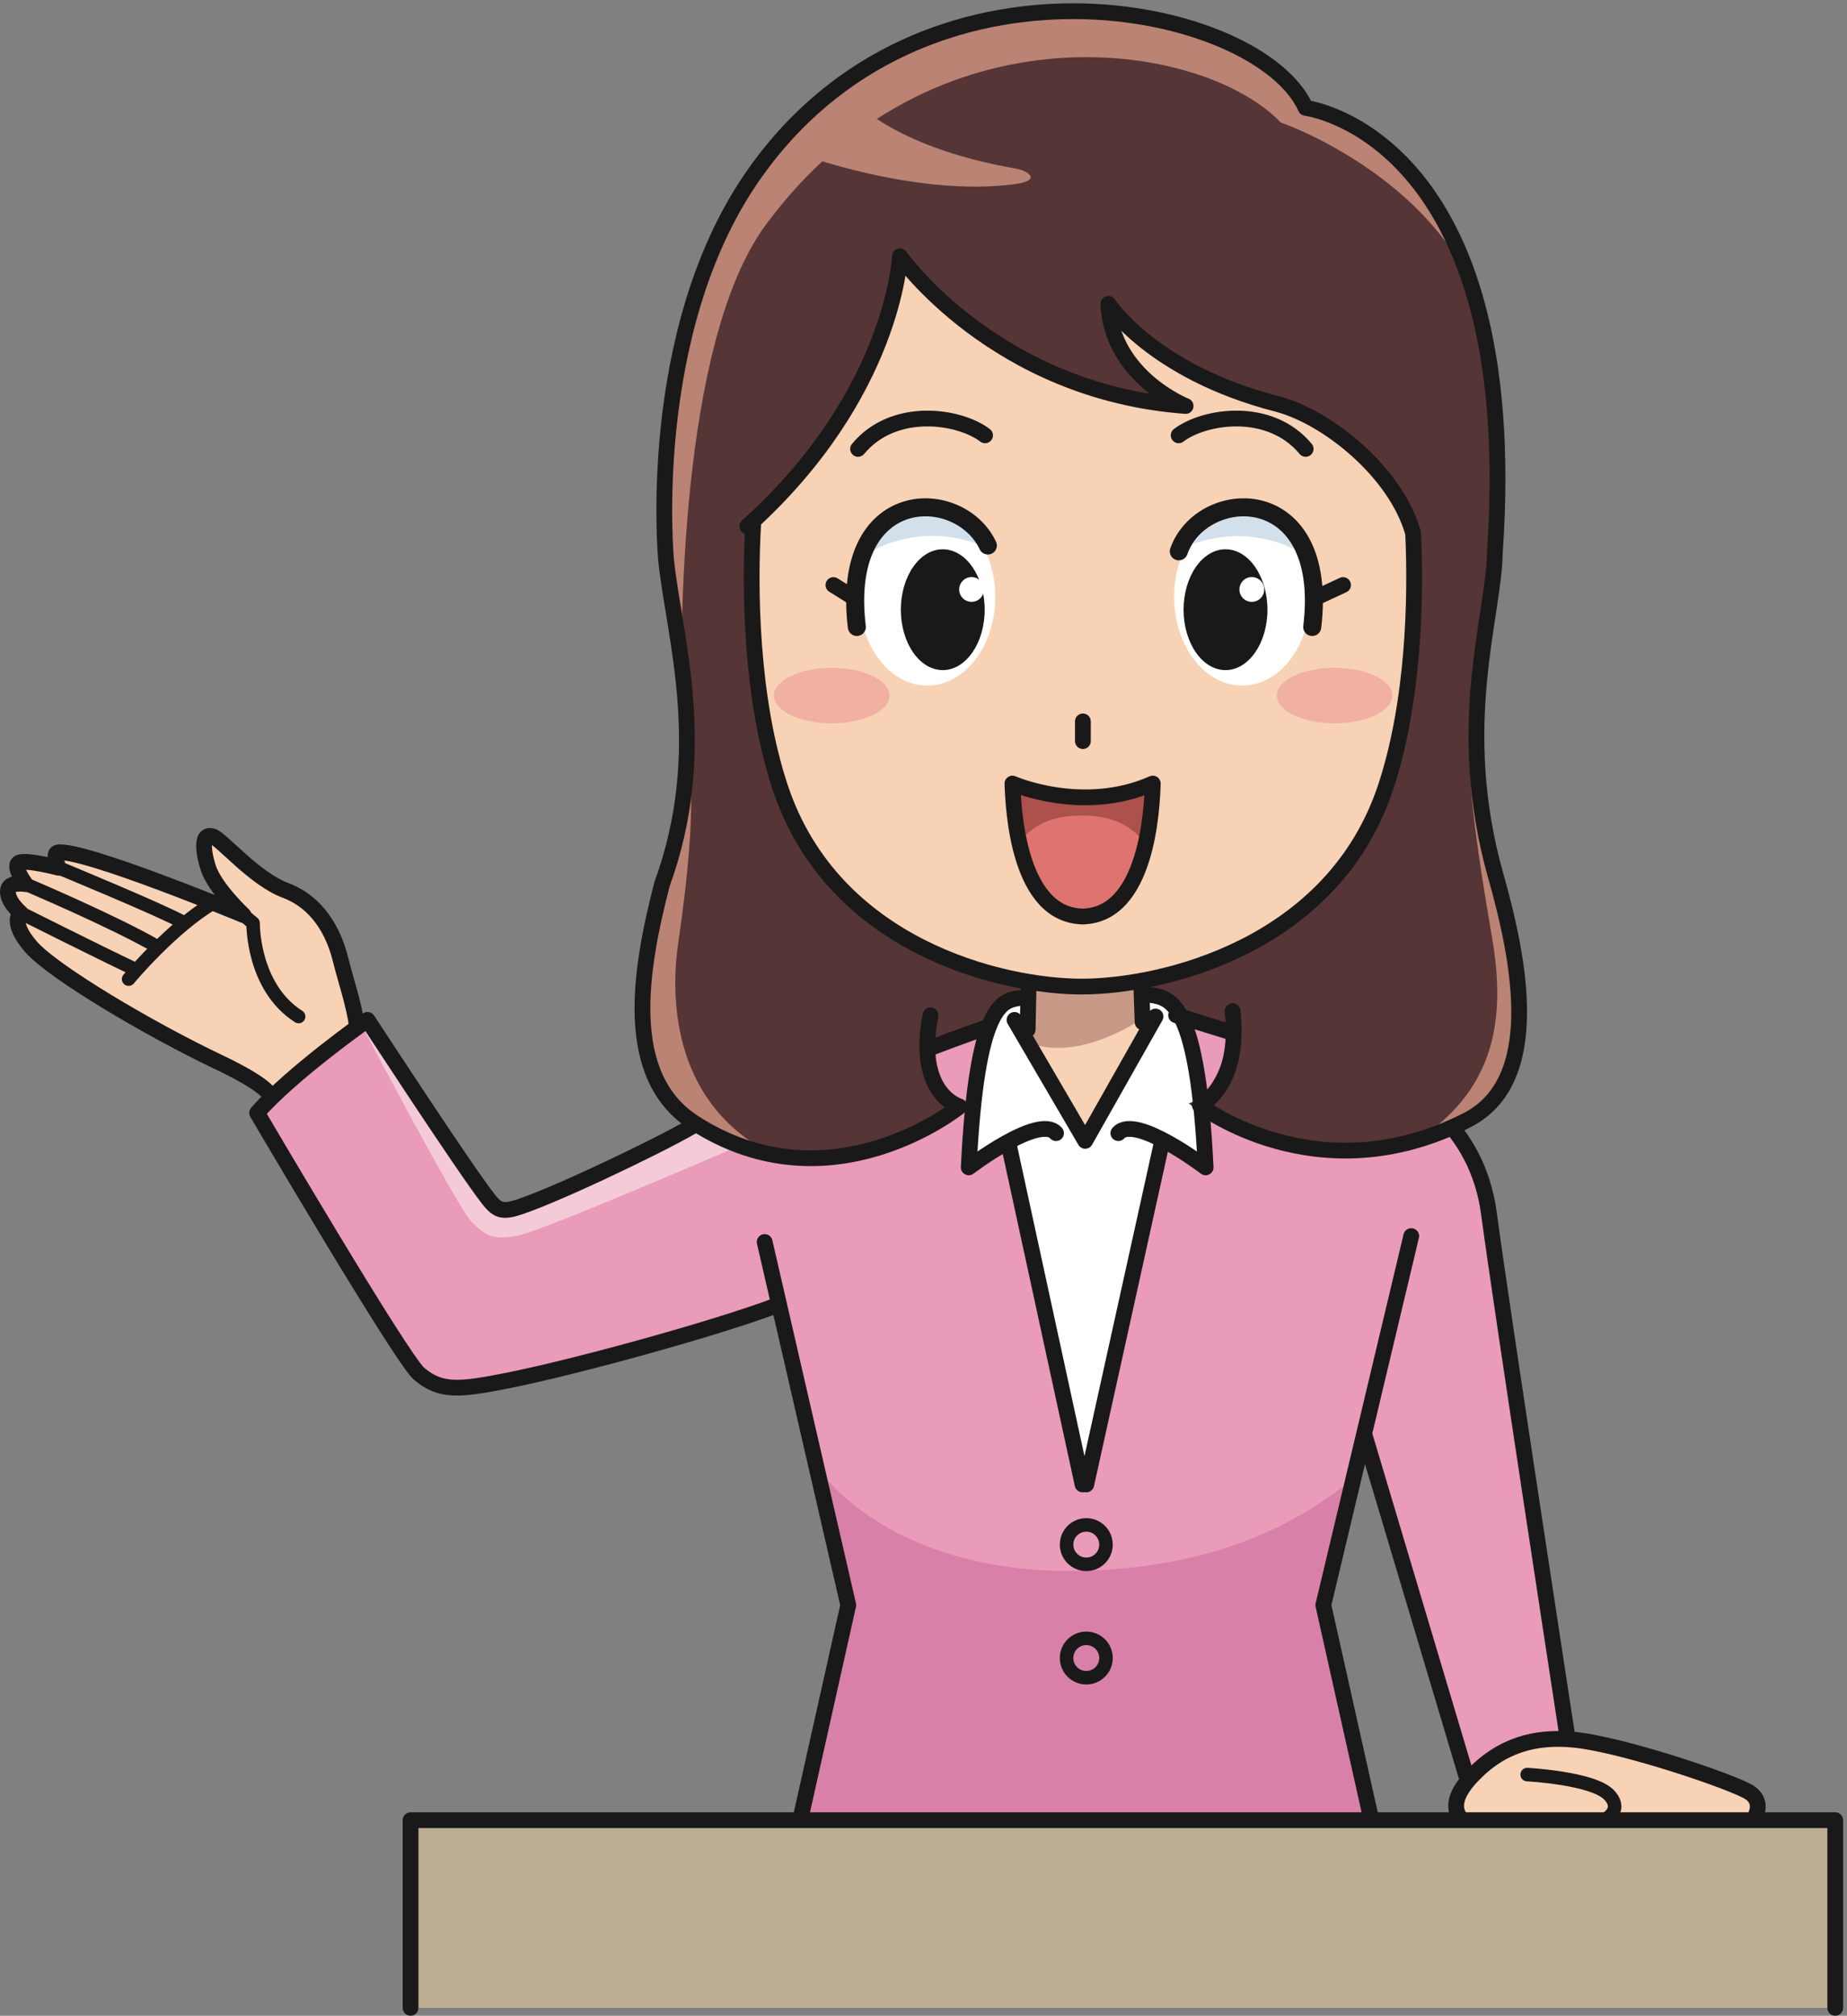 <?xml version="1.0" encoding="UTF-8"?>
<!DOCTYPE svg PUBLIC "-//W3C//DTD SVG 1.1//EN" "http://www.w3.org/Graphics/SVG/1.1/DTD/svg11.dtd">
<svg version="1.1" xmlns="http://www.w3.org/2000/svg" xmlns:xlink="http://www.w3.org/1999/xlink" x="0" y="0" width="492" height="537" viewBox="0, 0, 492, 537">
  <rect x="0" y="0" width="492" height="537" fill="#808080" stroke="none"/>
  <g id="Layer_1">
    <path d="M224.865,237.453 L338.865,237.453 L338.865,281.454 L224.865,281.454 z" fill="#553535"/>
    <path d="M71.874,292.188 C71.874,292.188 68.544,286.98 53.895,279.576 C33.324,269.175 14.115,258.999 8.205,252.156 C2.505,245.565 5.472,243.183 5.472,243.183 C5.472,243.183 1.467,239.778 2.187,236.877 C2.7,234.819 6.822,235.536 6.822,235.536 C6.822,235.536 3.378,230.958 4.983,229.881 C6.588,228.804 15.612,231.174 15.612,231.174 C15.612,231.174 13.893,227.343 15.435,227.103 C22.131,226.068 64.863,243.78 64.863,243.78 C64.863,243.78 57.306,236.727 55.479,231.231 C54.624,228.657 52.971,221.703 56.628,222.81 C58.992,223.518 67.764,234.111 76.002,237.177 C82.407,239.565 88.209,245.244 90.822,256.02 C91.92,260.55 94.266,267.402 95.082,273.318" fill="#F8D2B5"/>
    <path d="M175.599,304.506 C166.158,310.026 145.068,319.8 136.824,321.984 C133.41,322.887 132.126,322.026 130.101,319.449 C123.765,311.388 97.905,271.704 97.905,271.704 C97.905,271.704 78.555,286.176 68.139,297 C68.139,297 107.64,363.267 112.365,367.329 C118.125,372.288 125.775,370.356 138.117,367.452 C155.115,363.453 191.835,354.327 206.964,348.702 L208.254,355.152 L225.96,427.602 L212.835,486.276 L367.365,486.276 L350.769,427.602 L363.567,382.578 L390.942,474.078 L407.115,469.017 L417.282,462.855 C417.282,462.855 399.753,346.971 396.63,323.346 C393.507,299.721 377.49,288.846 365.865,285.846 C354.24,282.846 306,267.624 306,267.624 L272.115,269.454 L244.728,280.929 L175.599,304.506" fill="#EA9BBA"/>
    <path d="M289.362,395.457 L308.994,307.734 L308.994,268.566 L269.334,271.476 L269.334,307.734 L288.366,395.457" fill="#FFFFFE"/>
    <path d="M297.906,301.755 C302.406,296.592 321.156,310.881 321.156,310.881 C319.056,267.18 312.108,266.574 307.971,265.815 L271.239,265.815 C267.102,266.574 260.151,267.18 258.051,310.881 C258.051,310.881 276.801,296.592 281.301,301.755 L283.149,307.743 L295.392,308.352 L297.906,301.755" fill="#FFFFFE"/>
    <path d="M306,273.471 L306,251.346 L272.442,253.347 L272.442,260.121 L271.728,273.471 L289.269,304.485 L306,273.471" fill="#F8D2B5"/>
    <path d="M272.442,255.792 L305.991,255.078 L306.072,270.12 C306.072,270.12 287.238,284.406 272.442,277.101 L272.442,255.792" fill="#C79986"/>
    <path d="M465.438,486.963 C465.438,486.963 471.273,481.128 466.083,477.555 C462.285,474.948 431.85,465.831 418.659,464.538 C408.306,463.521 399.9,464.916 392.121,473.127 C384.207,481.476 389.091,485.664 392.988,486.963 L465.438,486.963" fill="#F8D2B5"/>
    <path d="M98.415,272.457 C96.561,269.355 132.489,323.097 131.664,323.037 C130.998,322.983 145.365,318.834 139.422,321.336 L185.367,300.702 L197.616,304.953 C197.616,304.953 145.245,327.642 138.21,329.1 C131.178,330.555 129.24,329.1 125.601,325.461 C121.962,321.822 96.234,272.946 96.234,272.946 L98.415,272.457" fill="#F4CAD7"/>
    <path d="M360.627,393.702 C345.981,405.678 324.852,417.36 288.864,418.452 C255.864,419.454 230.427,408.045 216.96,390.204 L225.96,427.602 L212.835,486.276 L365.628,486.276 L352.503,427.602 L360.627,393.702" fill="#D980A9"/>
    <path d="M262.833,273.69 C257.043,275.721 249.429,278.481 243.138,281.061 M313.29,270.459 C327.831,275.013 355.671,283.665 364.128,285.846 C375.753,288.846 393.507,299.721 396.63,323.346 C399.753,346.971 417.591,463.161 417.591,463.161 M203.688,330.867 L225.96,427.602 L212.835,486.276 M375.921,329.292 L352.503,427.602 L365.628,486.276 M363.567,382.578 L390.753,473.649 M270.243,271.704 L289.074,303.93 L307.803,270.792 M268.926,305.892 L288.366,395.457 M309.333,305.049 L289.362,395.457 M392.988,486.963 C389.091,485.664 384.207,481.476 392.121,473.127 C399.9,464.916 408.918,462.45 419.271,463.467 C432.462,464.763 462.285,474.948 466.083,477.555 C471.273,481.128 465.438,486.963 465.438,486.963" fill-opacity="0" stroke="#1A1919" stroke-width="4.2" stroke-linecap="round" stroke-linejoin="round"/>
    <path d="M406.803,472.752 C406.803,472.752 424.446,473.667 428.664,478.209 C432.876,482.751 427.035,485.988 421.524,486.636" fill-opacity="0" stroke="#1A1919" stroke-width="3.6" stroke-linecap="round" stroke-linejoin="round"/>
    <path d="M184.365,300.078 C174.924,305.598 145.068,319.8 136.824,321.984 C133.41,322.887 132.126,322.026 130.101,319.449 C123.765,311.388 97.905,271.704 97.905,271.704 C97.905,271.704 77.694,285.9 68.493,296.481 C68.493,296.481 106.89,361.89 111.615,365.952 C117.375,370.911 122.679,370.26 135.114,367.8 C153.114,364.236 190.74,353.892 207.051,347.703 M281.301,301.872 C276.801,296.706 258.051,310.995 258.051,310.995 C260.151,267.297 267.102,266.688 271.239,265.932 M297.906,301.872 C302.406,296.706 321.156,310.995 321.156,310.995 C319.056,267.297 311.991,265.932 306.615,265.08" fill-opacity="0" stroke="#1A1919" stroke-width="4.2" stroke-linecap="round" stroke-linejoin="round"/>
    <g>
      <path d="M109.365,484.899 L488.865,484.899 L488.865,534.9 L109.365,534.9 z" fill="#BBAE92"/>
      <path d="M109.365,534.9 L109.365,484.899 L488.865,484.899 L488.865,534.9" fill-opacity="0" stroke="#1A1919" stroke-width="4.2" stroke-linecap="round" stroke-linejoin="round"/>
      <path d="M294.612,411.489 C294.612,414.39 292.26,416.739 289.362,416.739 C286.461,416.739 284.112,414.39 284.112,411.489 C284.112,408.588 286.461,406.239 289.362,406.239 C292.26,406.239 294.612,408.588 294.612,411.489 z M294.612,441.702 C294.612,444.603 292.26,446.952 289.362,446.952 C286.461,446.952 284.112,444.603 284.112,441.702 C284.112,438.804 286.461,436.452 289.362,436.452 C292.26,436.452 294.612,438.804 294.612,441.702 z" fill-opacity="0" stroke="#1A1919" stroke-width="3.6"/>
      <path d="M71.874,292.188 C71.874,292.188 73.092,290.01 57.99,282.828 C40.059,274.305 14.115,258.999 8.205,252.156 C2.505,245.565 5.472,243.183 5.472,243.183 C5.472,243.183 1.467,239.778 2.187,236.877 C2.7,234.819 6.822,235.536 6.822,235.536 C6.822,235.536 3.378,230.958 4.983,229.881 C6.588,228.804 15.612,231.174 15.612,231.174 C15.612,231.174 13.893,227.343 15.435,227.103 C22.131,226.068 64.863,243.78 64.863,243.78 C64.863,243.78 57.306,236.727 55.479,231.231 C54.624,228.657 52.971,221.703 56.628,222.81 C58.992,223.518 67.764,234.111 76.002,237.177 C82.407,239.565 88.209,245.244 90.822,256.02 C91.92,260.55 94.266,267.402 95.082,273.318" fill-opacity="0" stroke="#1A1919" stroke-width="4.2" stroke-linecap="round" stroke-linejoin="round"/>
      <path d="M64.863,243.78 L67.416,245.922 C67.416,245.922 67.167,262.905 79.545,270.804 M34.257,260.841 C34.257,260.841 45.639,247.146 56.781,240.543 M15.612,231.174 C15.612,231.174 42.156,242.106 48.915,245.769 M6.822,235.536 C6.822,235.536 30.579,245.604 41.829,252.186 M5.472,243.183 C5.472,243.183 26.349,253.665 35.895,258.189" fill-opacity="0" stroke="#1A1919" stroke-width="3.6" stroke-linecap="round" stroke-linejoin="round"/>
      <path d="M322.179,256.677 C326.076,265.47 328.932,274.176 325.317,283.59 C321.708,292.995 316.653,293.913 316.653,293.913 C316.653,293.913 342.759,318.099 390.279,299.052 C411.501,290.547 405.318,256.089 399.285,233.472 C387.351,188.721 397.965,164.277 398.193,147.15 C405.969,35.805 347.799,28.743 347.799,28.743 C335.484,1.152 245.487,-18.555 200.223,47.358 C171.624,89.013 177.435,149.226 177.435,149.226 C177.657,166.353 189.387,190.992 176.346,235.551 C171.522,252.024 167.481,271.878 173.247,286.626 C175.341,291.99 180.993,295.452 185.421,299.64 C191.424,305.313 210.108,308.82 229.788,306.477 C238.494,305.442 247.209,300.612 256.572,294.777 C256.572,294.777 250.812,294.096 247.701,284.52 C245.073,276.414 248.343,263.838 253.206,255.915" fill="#553535"/>
      <path d="M199.065,140.223 C238.167,105.078 239.721,68.28 239.721,68.28 C239.721,68.28 265.098,104.418 315.822,108.156 C315.822,108.156 296.064,100.332 295.248,80.952 C295.248,80.952 306.906,99.018 340.116,107.586 C353.385,111.009 371.775,125.625 376.419,142.026 C377.247,159.465 376.59,187.323 369.039,209.913 C354.918,252.192 309.546,262.827 288.15,262.827 C266.763,262.827 222.003,252.192 207.876,209.913 C199.896,186.036 199.623,156.273 200.655,139.152" fill="#F8D2B5"/>
      <path d="M347.799,28.743 C335.484,1.152 245.487,-18.555 200.223,47.358 C171.624,89.013 176.862,147.231 176.862,147.231 L181.521,188.904 C181.32,170.454 180.651,91.569 203.973,59.916 C248.166,-0.066 320.097,10.683 341.172,32.634 C341.172,32.634 374.541,44.052 390.351,72.444 C390.351,72.444 383.697,39.198 347.799,28.743" fill="#BA8373"/>
    </g>
    <path d="M265.122,159.018 C265.122,172.065 257.01,182.643 247.005,182.643 C237.006,182.643 228.891,172.065 228.891,159.018 C228.891,145.968 237.006,135.39 247.005,135.39 C257.01,135.39 265.122,145.968 265.122,159.018" fill="#FFFFFE"/>
    <path d="M348.993,159.018 C348.993,172.065 340.884,182.643 330.891,182.643 C320.877,182.643 312.765,172.065 312.765,159.018 C312.765,145.968 320.877,135.39 330.891,135.39 C340.884,135.39 348.993,145.968 348.993,159.018" fill="#FFFFFE"/>
    <path d="M288.732,244.161 C271.155,244.161 269.901,215.238 269.691,208.74 C269.691,208.74 288.387,217.008 307.077,208.74 C306.873,215.238 305.616,244.161 288.036,244.161" fill="#DF7370"/>
    <path d="M236.943,185.307 C236.943,189.387 230.058,192.705 221.562,192.705 C213.066,192.705 206.175,189.387 206.175,185.307 C206.175,181.218 213.066,177.906 221.562,177.906 C230.058,177.906 236.943,181.218 236.943,185.307" fill="#F1B1A2"/>
    <path d="M370.89,185.307 C370.89,189.387 363.999,192.705 355.503,192.705 C347.004,192.705 340.122,189.387 340.122,185.307 C340.122,181.218 347.004,177.906 355.503,177.906 C363.999,177.906 370.89,181.218 370.89,185.307" fill="#F1B1A2"/>
    <path d="M212.052,40.764 C240.735,50.394 259.779,50.499 270.459,49.032 C277.632,48.048 273.855,45.483 270.588,44.913 C236.976,39.018 226.947,26.112 226.947,26.112 L212.052,40.764" fill="#BA8373"/>
    <path d="M329.649,142.83 C325.449,142.83 321.453,143.592 317.763,144.93 C321.081,140.097 325.878,137.043 331.242,137.043 C337.293,137.043 342.639,140.931 345.93,146.88 C341.124,144.315 335.58,142.83 329.649,142.83" fill="#D2E0EB"/>
    <path d="M248.415,142.773 C252.612,142.773 256.608,143.532 260.292,144.867 C256.983,140.04 252.18,136.98 246.822,136.98 C240.762,136.98 235.422,140.871 232.131,146.823 C236.931,144.261 242.484,142.773 248.415,142.773" fill="#D2E0EB"/>
    <path d="M183.075,203.112 C183.075,203.112 186.612,210.69 180.642,251.421 C178.737,264.435 178.533,292.485 203.934,306.498 C203.934,306.498 185.697,301.425 182.037,297.951 C173.499,289.857 171.168,282.87 170.874,275.619 C170.214,259.635 174.375,245.841 175.251,241.026 C176.127,236.205 183.075,203.112 183.075,203.112" fill="#BA8373"/>
    <path d="M392.145,203.871 C392.145,203.871 389.622,204.378 397.398,249.453 C401.334,272.256 398.385,292.485 372.987,306.498 C372.987,306.498 391.227,301.425 394.875,297.951 C403.419,289.857 405.75,282.87 406.047,275.619 C406.704,259.635 402.546,245.841 401.67,241.026 C400.788,236.205 392.145,203.871 392.145,203.871" fill="#BA8373"/>
    <path d="M288.213,217.269 C294.969,217.269 301.029,219.066 305.256,225.072 C306.861,217.956 307.143,211.251 307.221,209.286 C288.567,215.208 269.901,209.286 269.901,209.286 C269.985,211.188 270.24,217.5 271.695,224.319 C275.895,218.748 281.745,217.269 288.213,217.269" fill="#AC514C"/>
    <path d="M247.869,270.459 C243.768,291.504 255.612,294.777 255.612,294.777 C255.612,294.777 221.346,322.698 184.803,299.052 C165.609,286.626 170.493,258.216 176.346,235.551 C189.387,199.704 179.538,169.785 177.435,149.226 C177.435,149.226 171.624,89.013 200.223,47.358 C245.487,-18.555 335.484,1.152 347.799,28.743 C347.799,28.743 405.969,35.805 398.193,147.15 C397.965,164.277 387.096,193.266 398.457,233.415 C404.832,255.939 411.174,287.967 390.831,298.392 C351.087,318.756 319.611,294.453 319.611,294.453 C319.611,294.453 330.558,289.629 328.335,269.376 M262.398,115.977 C255.504,110.724 238.095,108.093 228.57,119.592" fill-opacity="0" stroke="#1A1919" stroke-width="4.2" stroke-linecap="round" stroke-linejoin="round"/>
    <path d="M263.142,145.323 C255.54,129.3 223.695,129.225 228.24,167.025" fill-opacity="0" stroke="#1A1919" stroke-width="4.8" stroke-linecap="round" stroke-linejoin="round"/>
    <path d="M313.968,115.977 C320.865,110.724 338.277,108.093 347.799,119.592" fill-opacity="0" stroke="#1A1919" stroke-width="4.2" stroke-linecap="round" stroke-linejoin="round"/>
    <path d="M314.007,146.874 C320.22,129.339 354.243,128.046 349.551,167.025" fill-opacity="0" stroke="#1A1919" stroke-width="4.8" stroke-linecap="round" stroke-linejoin="round"/>
    <path d="M222.003,155.856 L227.799,159.471 M349.989,159.471 L357.759,155.856 M288.459,197.439 L288.459,192.18 M199.065,140.223 C238.167,105.078 239.721,68.28 239.721,68.28 C239.721,68.28 265.098,104.418 315.822,108.156 C315.822,108.156 296.064,100.332 295.248,80.952 C295.248,80.952 306.906,99.018 340.116,107.586 C353.385,111.009 371.775,125.625 376.419,142.026 C377.247,159.465 376.59,187.323 369.039,209.913 C354.918,252.192 309.546,262.827 288.15,262.827 C266.763,262.827 222.003,252.192 207.876,209.913 C199.896,186.036 199.623,156.273 200.655,139.152 M273.744,274.29 L274.005,261.93 M304.365,272.31 L303.996,262.038 M288.732,244.161 C271.155,244.161 269.901,215.238 269.691,208.74 C269.691,208.74 288.387,217.008 307.077,208.74 C306.873,215.238 305.616,244.161 288.036,244.161" fill-opacity="0" stroke="#1A1919" stroke-width="4.2" stroke-linecap="round" stroke-linejoin="round"/>
    <path d="M262.299,162.429 C262.299,171.315 257.295,178.521 251.13,178.521 C244.962,178.521 239.964,171.315 239.964,162.429 C239.964,153.54 244.962,146.331 251.13,146.331 C257.295,146.331 262.299,153.54 262.299,162.429" fill="#1A1919"/>
    <path d="M315.279,162.429 C315.279,171.315 320.283,178.521 326.448,178.521 C332.622,178.521 337.62,171.315 337.62,162.429 C337.62,153.54 332.622,146.331 326.448,146.331 C320.283,146.331 315.279,153.54 315.279,162.429" fill="#1A1919"/>
    <path d="M262.095,157.041 C262.095,158.859 260.622,160.335 258.801,160.335 C256.983,160.335 255.504,158.859 255.504,157.041 C255.504,155.217 256.983,153.738 258.801,153.738 C260.622,153.738 262.095,155.217 262.095,157.041" fill="#FFFFFE"/>
    <path d="M336.756,157.041 C336.756,158.859 335.277,160.335 333.453,160.335 C331.629,160.335 330.153,158.859 330.153,157.041 C330.153,155.217 331.629,153.738 333.453,153.738 C335.277,153.738 336.756,155.217 336.756,157.041" fill="#FFFFFE"/>
  </g>
</svg>
